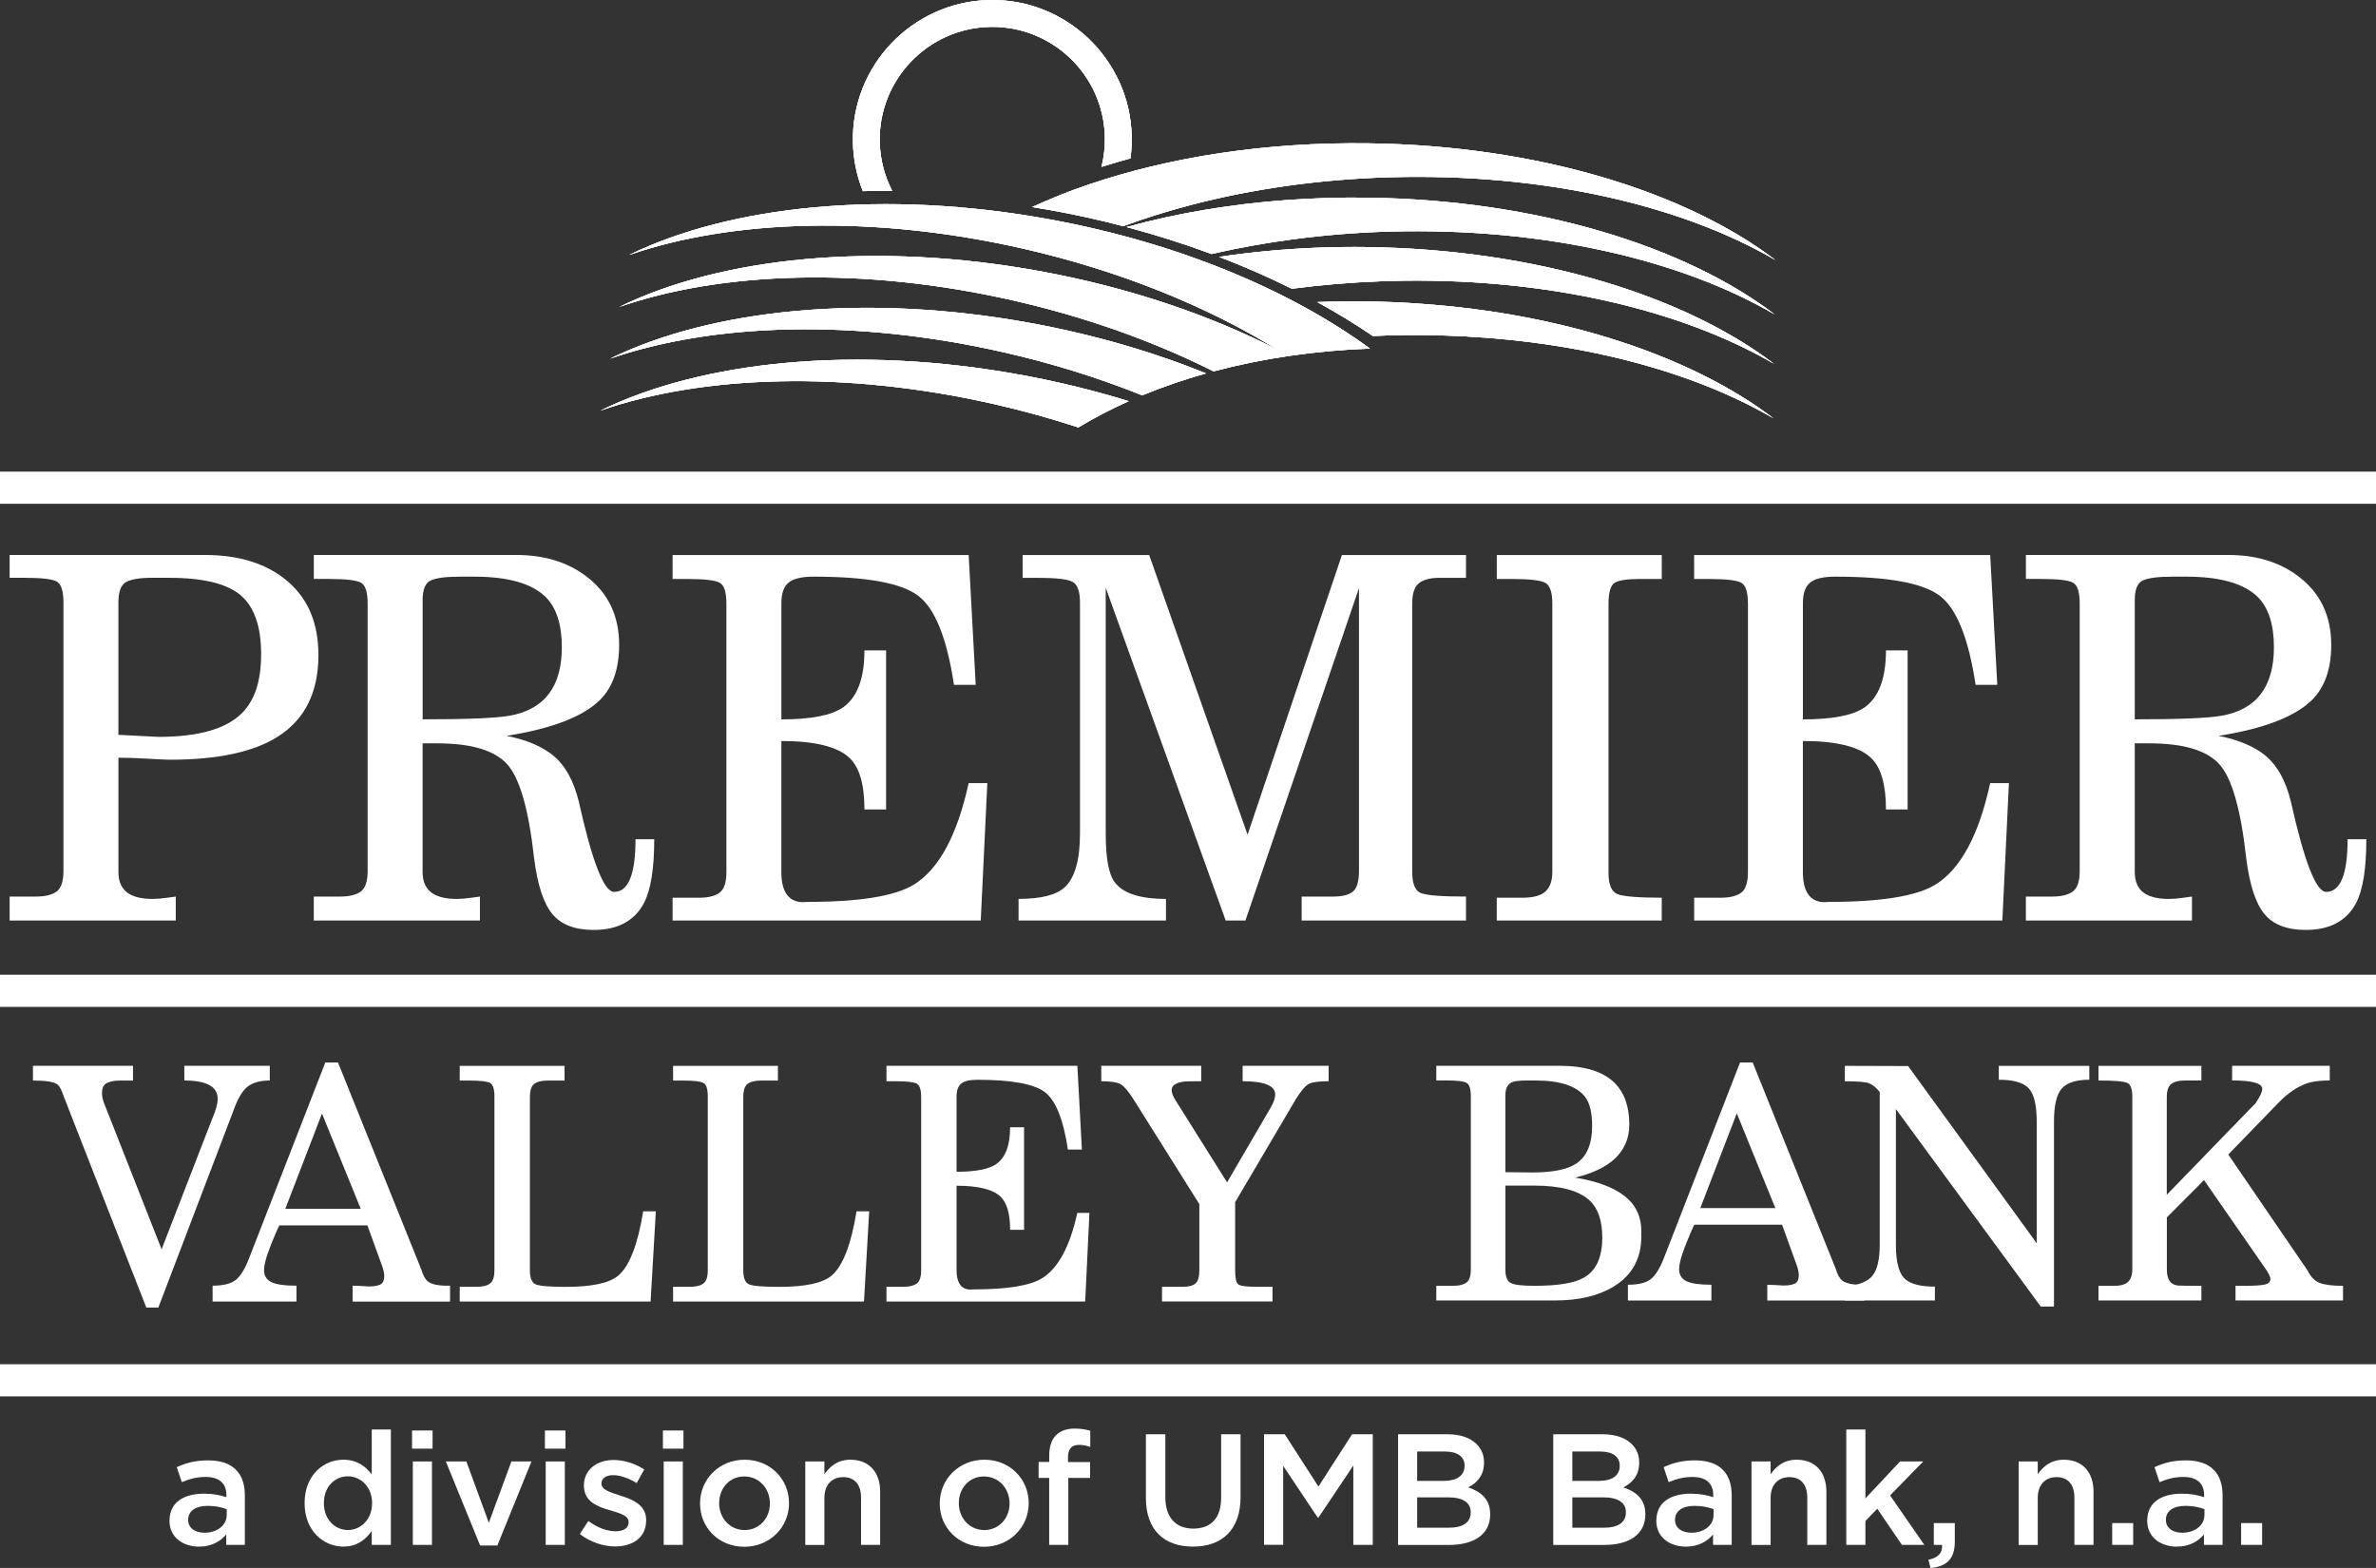 <?xml version="1.0" encoding="UTF-8"?>
<svg id="Layer_2" data-name="Layer 2" xmlns="http://www.w3.org/2000/svg" viewBox="0 0 721.85 476.41">
  <rect x="0" y="0" width="721.85" height="476.41" fill="#333333" stroke="none"/>
  <defs>
    <style>
      .cls-1 {
        fill: #fff;
      }
    </style>
  </defs>
  <g id="Layer_1-2" data-name="Layer 1">
    <g>
      <rect class="cls-1" y="414.51" width="721.85" height="9.77"/>
      <rect class="cls-1" y="296.16" width="721.85" height="9.77"/>
      <rect class="cls-1" y="143.3" width="721.85" height="9.77"/>
    </g>
    <g>
      <g>
        <path class="cls-1" d="M431,92.24c-5.15-.36-10.38-.58-15.67-.65-5.11-.07-10.15,0-15.14.19,5.98,3.27,11.62,6.72,16.89,10.31,1.61-.07,3.23-.15,4.85-.19,7.68-.22,15.22-.09,22.61.28,37.34,1.9,70.49,11.04,94.23,24.91-24.53-18.66-63.22-31.79-107.75-34.84"/>
        <path class="cls-1" d="M422.37,70.36c46.49-1.29,88.4,8.58,116.82,25.19-27.35-20.82-72.35-34.76-123.41-35.49-17.22-.24-33.78,1.04-49.26,3.61-8.44,1.4-16.55,3.18-24.26,5.31,8.94,2.38,17.57,5.13,25.82,8.19,8.02-1.85,16.39-3.37,25.01-4.5,9.47-1.25,19.26-2.04,29.29-2.32"/>
        <path class="cls-1" d="M422.16,85.37c46.49-1.29,88.39,8.58,116.82,25.19-27.35-20.81-72.36-34.76-123.42-35.49-5.47-.08-10.87,0-16.2.22-9.98.42-19.66,1.37-28.98,2.76,7.72,2.96,15.1,6.2,22.09,9.68,8.87-1.18,18.04-1.94,27.42-2.28.76-.02,1.52-.06,2.28-.09"/>
        <path class="cls-1" d="M422.6,53.85c46.49-1.29,88.4,8.58,116.82,25.19-27.35-20.82-72.35-34.76-123.41-35.49-31.47-.45-60.78,4.19-85.19,12.5-6.06,2.07-11.83,4.36-17.25,6.86,6.12.97,12.29,2.16,18.51,3.57,3.08.7,6.12,1.45,9.14,2.24,6.46-2.39,13.26-4.52,20.37-6.39,18.61-4.88,39.24-7.88,61.01-8.49"/>
        <path class="cls-1" d="M304.8,107.01c14.94,3.39,29.1,7.84,42.21,13.11,6.14-2.54,12.62-4.77,19.39-6.67-16.15-6.53-34.05-11.77-53.13-15.27-50.23-9.22-97.08-4.28-127.96,10.81,31.11-10.76,74.14-12.29,119.49-1.98"/>
        <path class="cls-1" d="M188.2,93.24c31.11-10.76,74.15-12.29,119.5-1.98,22.39,5.09,43.03,12.55,61,21.57,14.69-3.92,30.68-6.29,47.51-6.92-24.27-17.75-58.26-32.09-97.15-39.23-50.23-9.22-97.09-4.29-127.97,10.8,31.11-10.76,74.15-12.29,119.5-1.99,29.62,6.73,56.18,17.6,77.56,30.79-20.6-10.56-45.12-18.92-71.98-23.85-50.23-9.22-97.09-4.29-127.97,10.8"/>
        <path class="cls-1" d="M327.62,129.86c4.79-2.9,9.9-5.55,15.29-7.97-10.36-3.2-21.23-5.88-32.53-7.95-50.23-9.22-97.08-4.29-127.97,10.81,31.11-10.76,74.15-12.29,119.5-1.99,8.86,2.02,17.45,4.4,25.71,7.11"/>
        <path class="cls-1" d="M271.05,57.98c-2.3-4.45-3.65-9.47-3.78-14.8-.45-18.86,14.53-34.56,33.39-35.01,18.86-.45,34.56,14.53,35.01,33.38.07,3.16-.29,6.23-1.02,9.15,2.86-.91,5.8-1.77,8.79-2.58.3-2.21.44-4.47.38-6.77C343.27,18,323.81-.55,300.47.01c-23.35.56-41.9,20-41.34,43.36.12,5.19,1.19,10.14,3.01,14.7,2.93-.08,5.9-.11,8.91-.09"/>
        <path class="cls-1" d="M344.72,51.96s-14.38,4.32-23.73,7.24"/>
        <path class="cls-1" d="M431,92.24c-5.15-.36-10.38-.58-15.67-.65-5.11-.07-10.15,0-15.14.19,5.98,3.27,11.62,6.72,16.89,10.31,1.61-.07,3.23-.15,4.85-.19,7.68-.22,15.22-.09,22.61.28,37.34,1.9,70.49,11.04,94.23,24.91-24.53-18.66-63.22-31.79-107.75-34.84"/>
        <path class="cls-1" d="M422.37,70.36c46.49-1.29,88.4,8.58,116.82,25.19-27.35-20.82-72.35-34.76-123.41-35.49-17.22-.24-33.78,1.04-49.26,3.61-8.44,1.4-16.55,3.18-24.26,5.31,8.94,2.38,17.57,5.13,25.82,8.19,8.02-1.85,16.39-3.37,25.01-4.5,9.47-1.25,19.26-2.04,29.29-2.32"/>
        <path class="cls-1" d="M422.16,85.37c46.49-1.29,88.39,8.58,116.82,25.19-27.35-20.81-72.36-34.76-123.42-35.49-5.47-.08-10.87,0-16.2.22-9.98.42-19.66,1.37-28.98,2.76,7.72,2.96,15.1,6.2,22.09,9.68,8.87-1.18,18.04-1.94,27.42-2.28.76-.02,1.52-.06,2.28-.09"/>
        <path class="cls-1" d="M422.6,53.85c46.49-1.29,88.4,8.58,116.82,25.19-27.35-20.82-72.35-34.76-123.41-35.49-31.47-.45-60.78,4.19-85.19,12.5-6.06,2.07-11.83,4.36-17.25,6.86,6.12.97,12.29,2.16,18.51,3.57,3.08.7,6.12,1.45,9.14,2.24,6.46-2.39,13.26-4.52,20.37-6.39,18.61-4.88,39.24-7.88,61.01-8.49"/>
        <path class="cls-1" d="M304.8,107.01c14.94,3.39,29.1,7.84,42.21,13.11,6.14-2.54,12.62-4.77,19.39-6.67-16.15-6.53-34.05-11.77-53.13-15.27-50.23-9.22-97.08-4.28-127.96,10.81,31.11-10.76,74.14-12.29,119.49-1.98"/>
        <path class="cls-1" d="M188.2,93.24c31.11-10.76,74.15-12.29,119.5-1.98,22.39,5.09,43.03,12.55,61,21.57,14.69-3.92,30.68-6.29,47.51-6.92-24.27-17.75-58.26-32.09-97.15-39.23-50.23-9.22-97.09-4.29-127.97,10.8,31.11-10.76,74.15-12.29,119.5-1.99,29.62,6.73,56.18,17.6,77.56,30.79-20.6-10.56-45.12-18.92-71.98-23.85-50.23-9.22-97.09-4.29-127.97,10.8"/>
        <path class="cls-1" d="M327.62,129.86c4.79-2.9,9.9-5.55,15.29-7.97-10.36-3.2-21.23-5.88-32.53-7.95-50.23-9.22-97.08-4.29-127.97,10.81,31.11-10.76,74.15-12.29,119.5-1.99,8.86,2.02,17.45,4.4,25.71,7.11"/>
        <path class="cls-1" d="M271.05,57.98c-2.3-4.45-3.65-9.47-3.78-14.8-.45-18.86,14.53-34.56,33.39-35.01,18.86-.45,34.56,14.53,35.01,33.38.07,3.16-.29,6.23-1.02,9.15,2.86-.91,5.8-1.77,8.79-2.58.3-2.21.44-4.47.38-6.77C343.27,18,323.81-.55,300.47.01c-23.35.56-41.9,20-41.34,43.36.12,5.19,1.19,10.14,3.01,14.7,2.93-.08,5.9-.11,8.91-.09"/>
        <path class="cls-1" d="M344.72,51.96s-14.38,4.32-23.73,7.24"/>
        <path class="cls-1" d="M431,92.24c-5.15-.36-10.38-.58-15.67-.65-5.11-.07-10.15,0-15.14.19,5.98,3.27,11.62,6.72,16.89,10.31,1.61-.07,3.23-.15,4.85-.19,7.68-.22,15.22-.09,22.61.28,37.34,1.9,70.49,11.04,94.23,24.91-24.53-18.66-63.22-31.79-107.75-34.84"/>
        <path class="cls-1" d="M422.37,70.36c46.49-1.29,88.4,8.58,116.82,25.19-27.35-20.82-72.35-34.76-123.41-35.49-17.22-.24-33.78,1.04-49.26,3.61-8.44,1.4-16.55,3.18-24.26,5.31,8.94,2.38,17.57,5.13,25.82,8.19,8.02-1.85,16.39-3.37,25.01-4.5,9.47-1.25,19.26-2.04,29.29-2.32"/>
        <path class="cls-1" d="M422.16,85.37c46.49-1.29,88.39,8.58,116.82,25.19-27.35-20.81-72.36-34.76-123.42-35.49-5.47-.08-10.87,0-16.2.22-9.98.42-19.66,1.37-28.98,2.76,7.72,2.96,15.1,6.2,22.09,9.68,8.87-1.18,18.04-1.94,27.42-2.28.76-.02,1.52-.06,2.28-.09"/>
        <path class="cls-1" d="M422.6,53.85c46.49-1.29,88.4,8.58,116.82,25.19-27.35-20.82-72.35-34.76-123.41-35.49-31.47-.45-60.78,4.19-85.19,12.5-6.06,2.07-11.83,4.36-17.25,6.86,6.12.97,12.29,2.16,18.51,3.57,3.08.7,6.12,1.45,9.14,2.24,6.46-2.39,13.26-4.52,20.37-6.39,18.61-4.88,39.24-7.88,61.01-8.49"/>
        <path class="cls-1" d="M304.8,107.01c14.94,3.39,29.1,7.84,42.21,13.11,6.14-2.54,12.62-4.77,19.39-6.67-16.15-6.53-34.05-11.77-53.13-15.27-50.23-9.22-97.08-4.28-127.96,10.81,31.11-10.76,74.14-12.29,119.49-1.98"/>
        <path class="cls-1" d="M188.2,93.24c31.11-10.76,74.15-12.29,119.5-1.98,22.39,5.09,43.03,12.55,61,21.57,14.69-3.92,30.68-6.29,47.51-6.92-24.27-17.75-58.26-32.09-97.15-39.23-50.23-9.22-97.09-4.29-127.97,10.8,31.11-10.76,74.15-12.29,119.5-1.99,29.62,6.73,56.18,17.6,77.56,30.79-20.6-10.56-45.12-18.92-71.98-23.85-50.23-9.22-97.09-4.29-127.97,10.8"/>
        <path class="cls-1" d="M327.62,129.86c4.79-2.9,9.9-5.55,15.29-7.97-10.36-3.2-21.23-5.88-32.53-7.95-50.23-9.22-97.08-4.29-127.97,10.81,31.11-10.76,74.15-12.29,119.5-1.99,8.86,2.02,17.45,4.4,25.71,7.11"/>
        <path class="cls-1" d="M271.05,57.98c-2.3-4.45-3.65-9.47-3.78-14.8-.45-18.86,14.53-34.56,33.39-35.01,18.86-.45,34.56,14.53,35.01,33.38.07,3.16-.29,6.23-1.02,9.15,2.86-.91,5.8-1.77,8.79-2.58.3-2.21.44-4.47.38-6.77C343.27,18,323.81-.55,300.47.01c-23.35.56-41.9,20-41.34,43.36.12,5.19,1.19,10.14,3.01,14.7,2.93-.08,5.9-.11,8.91-.09"/>
        <path class="cls-1" d="M344.72,51.96s-14.38,4.32-23.73,7.24"/>
      </g>
      <g>
        <path class="cls-1" d="M38.29,176.87c1.53-.87,4.14-1.31,7.84-1.31h5.23c10.35,0,17.6,1.77,21.74,5.29,4.15,3.53,6.23,9.49,6.23,17.88s-2,14.22-6,18.11c-4.82,4.7-13.22,7.05-25.21,7.05l-12.15-.62v-40.2c0-3.28.77-5.35,2.31-6.21M50.78,272.77c-1.65.24-3.13.36-4.47.36-2.99,0-5.34-.51-7.09-1.54-2.17-1.33-3.24-3.54-3.24-6.61v-34.76c2.56,0,5.58.1,9.05.31,3.48.21,5.69.3,6.6.3,14.53,0,25.47-2.35,32.84-7.06,8.19-5.22,12.27-13.46,12.27-24.73,0-9.62-3.12-17.1-9.36-22.42-6.25-5.32-14.6-7.99-25.03-7.99H2.93v6.93h4.64c5.14,0,8.37.39,9.71,1.16,1.33.77,2,2.89,2,6.37v81.49c0,3.18-.69,5.28-2.08,6.3-1.38,1.02-3.48,1.53-6.25,1.53H2.93v7.29h50.47v-7.29c-.1,0-.97.12-2.62.36"/>
        <path class="cls-1" d="M130.86,176.37c1.63-.77,4.61-1.16,8.92-1.16h4.31c10.25,0,17.48,2.06,21.68,6.17,3.28,3.29,4.92,8.38,4.92,15.27,0,12.04-5.33,18.98-15.99,20.83-4.1.72-12.87,1.08-26.3,1.08v-36.26c0-3.19.82-5.17,2.47-5.94M143.19,272.77c-1.65.24-3.13.36-4.46.36-2.99,0-5.34-.51-7.09-1.54-2.17-1.33-3.25-3.53-3.25-6.62v-39.11h4.44c10.33,0,17.41,2.11,21.23,6.32,3.83,4.21,6.57,13.76,8.21,28.65,1.02,8.01,2.85,13.64,5.52,16.87,2.66,3.23,6.84,4.85,12.57,4.85,7.35,0,12.46-2.76,15.33-8.27,2.04-3.97,3.07-10.4,3.07-19.28h-5.69c0,10.66-2.16,15.99-6.51,15.99-3.08,0-6.65-9.18-10.75-27.56-1.53-6.15-4.01-10.69-7.44-13.62-3.43-2.92-8.26-5-14.5-6.23,13.7-2.15,23.18-5.78,28.4-10.9,3.89-3.89,5.83-9.47,5.83-16.73,0-8.79-3.28-15.71-9.83-20.72-5.73-4.4-12.85-6.6-21.35-6.6h-61.58v7.28h4.63c5.14,0,8.37.38,9.72,1.15,1.33.77,2,2.88,2,6.34v81.21c0,3.16-.69,5.25-2.08,6.27-1.39,1.02-3.48,1.53-6.26,1.53h-8.02v7.29h50.47v-7.29c-.1,0-.97.12-2.62.36"/>
        <path class="cls-1" d="M299.96,237.94l-2,41.76h-93.62v-6.93h8.02c2.78,0,4.85-.51,6.24-1.53,1.39-1.02,2.09-3.12,2.09-6.29v-81.51c0-3.48-.67-5.6-2.01-6.36-1.33-.77-4.58-1.16-9.72-1.16h-4.62v-7.28h89.95l2.14,39.45h-6.6c-2.15-14.27-5.8-23.31-10.96-27.14-5.16-3.83-15.71-5.74-31.66-5.74-3.59,0-6.11.59-7.6,1.78-1.48,1.18-2.22,3.27-2.22,6.25v35.34c9.02,0,15.28-1.23,18.77-3.67,4.31-3.06,6.46-8.83,6.46-17.3h6.58v48.34h-6.58c0-7.55-1.48-12.74-4.47-15.6-3.58-3.47-10.51-5.2-20.77-5.2v39.81c0,5.43,1.79,8.45,5.36,9.07.61.1,1.49.1,2.61,0,15.75,0,26.48-1.74,32.21-5.2,7.66-4.69,13.24-14.98,16.72-30.88h5.67Z"/>
        <path class="cls-1" d="M378.38,279.7h-6l-36.45-101.11v74.71c0,7.27.87,12.14,2.61,14.6,2.47,3.48,7.7,5.22,15.69,5.22v6.58h-44.78v-6.58c6.79,0,11.46-1.18,14.03-3.54,3.09-2.88,4.63-8.32,4.63-16.34v-70.12c0-3.39-.75-5.5-2.24-6.32-1.49-.82-4.96-1.23-10.41-1.23h-4.78v-6.92h38.46l29.88,84.97,28.66-84.97h37.71v6.92h-8.18c-2.68,0-4.71.54-6.1,1.61-1.38,1.08-2.07,3.15-2.07,6.21v81.5c0,3.59.87,5.73,2.62,6.45,1.74.71,6.32,1.07,13.73,1.07v7.29h-49.94v-7.29h9.62c2.75,0,4.75-.51,5.96-1.52,1.23-1.02,1.84-3.11,1.84-6.27v-85.92l-34.5,101Z"/>
        <path class="cls-1" d="M504.85,272.77v6.93h-50.12v-6.93h7.68c2.85,0,5-.46,6.44-1.38,1.85-1.22,2.76-3.37,2.76-6.44v-81.51c0-3.48-.72-5.6-2.15-6.36-1.43-.77-4.75-1.16-9.97-1.16h-4.75v-7.28h50.12v7.28h-6.79c-3.89,0-6.44.41-7.61,1.23-1.18.82-1.78,2.93-1.78,6.32v81.75c0,3.59.92,5.75,2.77,6.47,1.85.71,6.32,1.07,13.4,1.07"/>
        <path class="cls-1" d="M610.33,237.94l-2,41.76h-93.63v-6.93h8.02c2.77,0,4.87-.51,6.25-1.53,1.38-1.02,2.07-3.12,2.07-6.29v-81.51c0-3.48-.66-5.6-2-6.36-1.34-.77-4.58-1.16-9.71-1.16h-4.64v-7.28h89.95l2.15,39.45h-6.58c-2.16-14.27-5.81-23.31-10.98-27.14-5.16-3.83-15.71-5.74-31.67-5.74-3.57,0-6.11.59-7.6,1.78-1.47,1.18-2.22,3.27-2.22,6.25v35.34c9.04,0,15.28-1.23,18.77-3.67,4.31-3.06,6.46-8.83,6.46-17.3h6.58v48.34h-6.58c0-7.55-1.49-12.74-4.47-15.6-3.58-3.47-10.51-5.2-20.77-5.2v39.81c0,5.43,1.79,8.45,5.37,9.07.62.1,1.48.1,2.61,0,15.75,0,26.49-1.74,32.21-5.2,7.67-4.69,13.24-14.98,16.71-30.88h5.68Z"/>
        <path class="cls-1" d="M651.01,176.37c1.64-.77,4.62-1.16,8.93-1.16h4.3c10.25,0,17.47,2.06,21.69,6.17,3.27,3.29,4.91,8.38,4.91,15.27,0,12.04-5.32,18.98-15.99,20.83-4.11.72-12.87,1.08-26.29,1.08v-36.26c0-3.19.81-5.17,2.45-5.94M663.34,272.77c-1.64.24-3.13.36-4.46.36-2.99,0-5.35-.51-7.1-1.54-2.15-1.33-3.22-3.53-3.22-6.62v-39.11h4.44c10.33,0,17.4,2.11,21.24,6.32,3.82,4.21,6.55,13.76,8.19,28.65,1.02,8.01,2.85,13.64,5.51,16.87,2.66,3.23,6.85,4.85,12.57,4.85,7.37,0,12.47-2.76,15.34-8.27,2.04-3.97,3.06-10.4,3.06-19.28h-5.69c0,10.66-2.18,15.99-6.51,15.99-3.07,0-6.65-9.18-10.75-27.56-1.53-6.15-4.02-10.69-7.44-13.62-3.43-2.92-8.27-5-14.51-6.23,13.71-2.15,23.18-5.78,28.4-10.9,3.89-3.89,5.84-9.47,5.84-16.73,0-8.79-3.28-15.71-9.83-20.72-5.74-4.4-12.85-6.6-21.35-6.6h-61.58v7.28h4.62c5.14,0,8.38.38,9.71,1.15,1.35.77,2.01,2.88,2.01,6.34v81.21c0,3.16-.7,5.25-2.1,6.27-1.38,1.02-3.46,1.53-6.24,1.53h-8.01v7.29h50.46v-7.29c-.11,0-.97.12-2.62.36"/>
      </g>
      <g>
        <path class="cls-1" d="M459.22,328.88c.79-.39,2.37-.59,4.74-.59h2.37c7.56,0,12.63,1.65,15.2,4.94,1.45,1.84,2.17,4.81,2.17,8.89,0,5.4-1.57,9.19-4.73,11.36-2.71,1.84-7.18,2.76-13.43,2.76l-8.19-.09v-23.42c0-1.9.62-3.19,1.87-3.85M490.27,390.9c5.58-3.42,8.38-8.51,8.38-15.27-.03-.46-.03-.95,0-1.48,0-3.35-.92-6.17-2.76-8.47-3.16-3.87-8.94-6.5-17.35-7.88,5.19-1.25,9.17-3.12,11.93-5.63,3.01-2.77,4.53-6.25,4.53-10.47,0-5.53-1.51-9.77-4.53-12.73-3.48-3.42-9.07-5.14-16.76-5.14h-37.35v4.45h2.97c3.3,0,5.38.24,6.24.75.86.49,1.28,1.86,1.28,4.1v52.51c0,2.05-.44,3.4-1.33,4.06-.88.65-2.23.98-4.01.98h-5.15v4.45h36.18c7.15,0,13.08-1.41,17.74-4.24M466.1,360.23c8.01,0,13.62,1.52,16.84,4.53,2.56,2.37,3.84,6.12,3.84,11.24,0,6.05-1.87,10.12-5.61,12.22-2.88,1.65-7.88,2.46-14.96,2.46-3.67,0-6.08-.27-7.18-.83-1.12-.56-1.67-1.89-1.67-3.99v-25.63h8.76Z"/>
        <path class="cls-1" d="M539.37,367.07h-22.8l11.08-28.8,11.71,28.8ZM501.56,388.62c-1.44,1.15-3.78,1.73-6.99,1.73v4.79h25.37v-4.79c-3.59,0-6.12-.36-7.6-1.08-1.48-.73-2.21-1.94-2.21-3.65,0-1.12.33-2.66.99-4.64.66-1.97,1.58-4.31,2.76-7.01.53-1.18.82-1.81.89-1.87h26.63l4.45,12.29c.43,1.18.64,2.2.64,3.05,0,1.31-.39,2.17-1.19,2.56-.79.39-1.94.59-3.45.59-.85-.06-1.71-.1-2.56-.15-.86-.05-1.65-.08-2.37-.08v4.79h29.47v-4.79h-.99c-2.69,0-4.6-.43-5.72-1.29-.78-.59-1.44-1.78-1.97-3.57l-25.22-62.67h-3.85l-23.06,59.23c-1.25,3.24-2.59,5.42-4.04,6.58"/>
        <path class="cls-1" d="M587.84,390.92v4.22h-27.37v-4.23c4.19-.39,7.01-1.51,8.44-3.35,1.44-1.84,2.17-4.96,2.17-9.36v-46.42c-1.12-1.38-2.21-2.26-3.29-2.66-1.08-.39-3.53-.59-7.31-.59v-4.68l19.23.06,39.06,53.84v-36.92c0-5.01-.8-8.39-2.41-10.14-1.61-1.75-4.64-2.62-9.11-2.62v-4.22h27.5v4.22c-4,0-6.79.89-8.37,2.67-1.57,1.78-2.36,5.14-2.36,10.07v56.17h-4.02l-44.01-60.01v41.23c0,5.53,1.02,9.08,3.07,10.66,1.77,1.38,4.71,2.07,8.79,2.07"/>
        <path class="cls-1" d="M668.8,390.69v4.45h-31.26v-4.45h4.74c1.71,0,2.99-.29,3.85-.88,1.12-.79,1.68-2.18,1.68-4.15v-52.52c0-2.24-.51-3.61-1.53-4.1-1.02-.5-3.93-.74-8.74-.74v-4.45h31.26v4.45h-5.05c-1.79,0-3.14.34-4.06,1.03-.93.69-1.4,2.02-1.4,4v29.69l27.03-27.89c1.32-1.98,1.98-3.4,1.98-4.29,0-1.7-3.05-2.55-9.16-2.55v-4.45h29.66v4.45c-2.97,0-5.31.3-7.02.91-2.9,1.02-5.76,2.98-8.59,5.89l-15.22,15.7,24.13,35.29c.92,1.91,2.15,3.17,3.69,3.74,1.55.58,3.9.87,7.04.87v4.45h-32.66v-4.45h2.85c2.68,0,4.64-.11,5.88-.36,1.25-.24,1.87-.81,1.87-1.7,0-.56-.37-1.42-1.12-2.59l-19.05-27.48-11.29,11.33v15.87c0,2.95,1.09,4.56,3.27,4.83.53.06,2.94.09,7.23.09"/>
        <path class="cls-1" d="M71.07,337.06l-22.96,60.22h-3.66l-25.14-64.28c-.65-2.02-1.35-3.23-2.08-3.65-1.12-.69-3.53-1.04-7.22-1.04v-4.47h30.4v4.47h-3.87c-1.72,0-3.07.25-4.06.75-.99.49-1.49,1.51-1.49,3.04,0,.87.16,1.76.47,2.69l17.64,44.79,15.48-39.95c1.03-2.35,1.55-4.28,1.55-5.77,0-3.71-3.37-5.56-10.13-5.56v-4.47h25.96v4.47c-2.84,0-5.05.6-6.63,1.78-1.59,1.19-3,3.51-4.26,6.97"/>
        <path class="cls-1" d="M109.58,367.27h-22.9l11.14-28.92,11.77,28.92ZM71.61,388.9c-1.45,1.16-3.79,1.74-7.02,1.74v4.82h25.48v-4.82c-3.61,0-6.15-.36-7.63-1.08-1.48-.74-2.22-1.95-2.22-3.67,0-1.13.34-2.68.99-4.66.67-1.98,1.59-4.32,2.77-7.03.54-1.19.83-1.81.9-1.88h26.74l4.47,12.34c.43,1.19.65,2.2.65,3.06,0,1.32-.4,2.18-1.19,2.57-.79.39-1.95.59-3.47.59-.86-.05-1.71-.1-2.57-.15-.86-.06-1.65-.08-2.38-.08v4.82h29.6v-4.82h-.99c-2.71,0-4.62-.43-5.74-1.29-.79-.6-1.45-1.8-1.98-3.58l-25.33-62.95h-3.86l-23.16,59.48c-1.25,3.24-2.6,5.45-4.06,6.61"/>
        <path class="cls-1" d="M199.25,368.04l-1.59,27.41h-57.99v-4.47h5.17c1.8,0,3.14-.33,4.03-1,.9-.65,1.34-2.01,1.34-4.06v-52.74c0-2.25-.43-3.63-1.29-4.12s-2.95-.74-6.27-.74h-2.98v-4.47h31.85v4.47h-5.17c-1.79,0-3.13.33-4.02.99-.9.66-1.34,2.01-1.34,4.06v52.57c0,2.38.59,3.82,1.78,4.31,1.19.49,4.26.75,9.2.75,7.91,0,13.21-1.16,15.92-3.47,3.37-2.89,5.87-9.39,7.52-19.48h3.86Z"/>
        <path class="cls-1" d="M264.07,368.04l-1.58,27.41h-58v-4.47h5.17c1.79,0,3.13-.33,4.02-1,.9-.65,1.35-2.01,1.35-4.06v-52.74c0-2.25-.43-3.63-1.29-4.12s-2.95-.74-6.27-.74h-2.98v-4.47h31.85v4.47h-5.16c-1.79,0-3.13.33-4.03.99-.89.66-1.34,2.01-1.34,4.06v52.57c0,2.38.59,3.82,1.78,4.31,1.18.49,4.25.75,9.2.75,7.91,0,13.22-1.16,15.92-3.47,3.36-2.89,5.87-9.39,7.52-19.48h3.85Z"/>
        <path class="cls-1" d="M330.98,368.53l-1.29,26.92h-60.37v-4.47h5.17c1.79,0,3.13-.33,4.03-.99.9-.66,1.34-2.01,1.34-4.06v-52.54c0-2.24-.43-3.61-1.29-4.11s-2.96-.75-6.27-.75h-2.98v-4.69h57.99l1.38,25.44h-4.25c-1.38-9.2-3.74-15.03-7.07-17.5-3.33-2.47-10.14-3.7-20.43-3.7-2.3,0-3.94.37-4.89,1.14-.96.76-1.44,2.11-1.44,4.03v22.78c5.82,0,9.86-.79,12.1-2.37,2.78-1.97,4.17-5.69,4.17-11.15h4.24v31.16h-4.24c0-4.86-.96-8.21-2.88-10.05-2.31-2.24-6.78-3.35-13.39-3.35v25.65c0,3.51,1.16,5.46,3.46,5.85.4.07.96.07,1.68,0,10.16,0,17.08-1.11,20.77-3.35,4.94-3.02,8.53-9.65,10.77-19.9h3.67Z"/>
        <path class="cls-1" d="M393.56,334.19l-18.31,31.08v20.82c0,2.26.31,3.65.94,4.14.64.5,2.49.75,5.58.75h4.83v4.46h-33.57v-4.46h6.31c1.77,0,3.06-.33,3.84-.99.8-.66,1.19-2.02,1.19-4.07v-20.07l-19.9-31.67c-1.58-2.51-2.9-4.08-3.95-4.71-1.06-.63-3.04-.95-5.94-.95v-4.69h30.36v4.69c-2.97,0-4.7.04-5.24.11-2.5.33-3.74,1.19-3.74,2.59,0,.86.41,1.92,1.24,3.19l15.6,24.84,13.19-22.62c.96-1.64,1.43-2.99,1.43-4.05,0-2.7-3.3-4.06-9.89-4.06v-4.69h26.12v4.69c-2.97,0-4.97.28-5.99.8-1.03.52-2.4,2.14-4.12,4.85"/>
      </g>
      <g>
        <path class="cls-1" d="M51.5,462.1v-.1c0-5.47,4.27-8.16,10.46-8.16,2.83,0,4.85.43,6.82,1.06v-.62c0-3.6-2.21-5.52-6.29-5.52-2.83,0-4.94.62-7.25,1.58l-1.54-4.56c2.78-1.25,5.52-2.06,9.55-2.06,3.79,0,6.62,1.01,8.4,2.83,1.87,1.82,2.74,4.51,2.74,7.82v15.03h-5.66v-3.17c-1.73,2.06-4.37,3.7-8.26,3.7-4.75,0-8.98-2.74-8.98-7.83ZM68.88,460.28v-1.73c-1.49-.58-3.46-1.01-5.76-1.01-3.74,0-5.95,1.58-5.95,4.22v.1c0,2.45,2.16,3.84,4.94,3.84,3.84,0,6.77-2.21,6.77-5.42Z"/>
        <path class="cls-1" d="M92.54,456.77v-.1c0-8.4,5.71-13.15,11.76-13.15,4.18,0,6.82,2.06,8.64,4.46v-13.63h5.81v35.04h-5.81v-4.22c-1.87,2.64-4.51,4.75-8.64,4.75-5.95,0-11.76-4.75-11.76-13.15ZM113.04,456.77v-.1c0-4.9-3.46-8.11-7.34-8.11s-7.3,3.07-7.3,8.11v.1c0,4.9,3.36,8.11,7.3,8.11s7.34-3.26,7.34-8.11Z"/>
        <path class="cls-1" d="M125.18,434.64h6.24v5.52h-6.24v-5.52ZM125.42,444.05h5.81v25.35h-5.81v-25.35Z"/>
        <path class="cls-1" d="M135.45,444.05h6.24l6.82,18.63,6.86-18.63h6.1l-10.37,25.54h-5.23l-10.42-25.54Z"/>
        <path class="cls-1" d="M165.55,434.64h6.24v5.52h-6.24v-5.52ZM165.79,444.05h5.81v25.35h-5.81v-25.35Z"/>
        <path class="cls-1" d="M176.15,466.08l2.59-3.94c2.78,2.06,5.71,3.12,8.3,3.12s3.94-1.06,3.94-2.74v-.1c0-1.97-2.69-2.64-5.66-3.55-3.74-1.06-7.92-2.59-7.92-7.44v-.1c0-4.8,3.98-7.73,9.02-7.73,3.17,0,6.62,1.1,9.31,2.88l-2.3,4.13c-2.45-1.49-5.04-2.4-7.15-2.4-2.26,0-3.55,1.06-3.55,2.5v.1c0,1.87,2.74,2.64,5.71,3.6,3.7,1.15,7.87,2.83,7.87,7.39v.1c0,5.33-4.13,7.97-9.41,7.97-3.6,0-7.58-1.3-10.75-3.79Z"/>
        <path class="cls-1" d="M201.4,434.64h6.24v5.52h-6.24v-5.52ZM201.64,444.05h5.81v25.35h-5.81v-25.35Z"/>
        <path class="cls-1" d="M212.68,456.87v-.1c0-7.25,5.76-13.25,13.54-13.25s13.49,5.9,13.49,13.15v.1c0,7.2-5.76,13.2-13.59,13.2s-13.44-5.9-13.44-13.11ZM233.9,456.87v-.1c0-4.46-3.22-8.16-7.78-8.16s-7.63,3.65-7.63,8.07v.1c0,4.42,3.22,8.11,7.73,8.11s7.68-3.65,7.68-8.02Z"/>
        <path class="cls-1" d="M244.65,444.05h5.81v3.89c1.63-2.35,3.98-4.42,7.92-4.42,5.71,0,9.02,3.84,9.02,9.7v16.18h-5.81v-14.4c0-3.94-1.97-6.19-5.42-6.19s-5.71,2.35-5.71,6.29v14.31h-5.81v-25.35Z"/>
        <path class="cls-1" d="M285.5,456.87v-.1c0-7.25,5.76-13.25,13.54-13.25s13.49,5.9,13.49,13.15v.1c0,7.2-5.76,13.2-13.59,13.2s-13.44-5.9-13.44-13.11ZM306.71,456.87v-.1c0-4.46-3.22-8.16-7.78-8.16s-7.63,3.65-7.63,8.07v.1c0,4.42,3.22,8.11,7.73,8.11s7.68-3.65,7.68-8.02Z"/>
        <path class="cls-1" d="M318.76,449.04h-3.22v-4.85h3.22v-1.87c0-2.78.72-4.9,2.06-6.24,1.34-1.34,3.22-2.02,5.71-2.02,2.02,0,3.41.29,4.7.67v4.9c-1.15-.38-2.16-.62-3.41-.62-2.21,0-3.36,1.2-3.36,3.84v1.39h6.72v4.8h-6.62v20.35h-5.81v-20.35Z"/>
        <path class="cls-1" d="M348.14,455.14v-19.35h5.9v19.11c0,6.24,3.22,9.55,8.5,9.55s8.45-3.12,8.45-9.31v-19.35h5.9v19.06c0,10.03-5.67,15.07-14.45,15.07s-14.31-5.04-14.31-14.79Z"/>
        <path class="cls-1" d="M384.04,435.79h6.29l10.22,15.89,10.22-15.89h6.29v33.6h-5.91v-24.1l-10.61,15.84h-.19l-10.51-15.75v24h-5.81v-33.6Z"/>
        <path class="cls-1" d="M424.74,435.79h15.07c3.84,0,6.86,1.06,8.79,2.98,1.49,1.49,2.26,3.31,2.26,5.57v.1c0,4.03-2.3,6.19-4.8,7.49,3.94,1.34,6.67,3.6,6.67,8.16v.1c0,6-4.94,9.22-12.43,9.22h-15.55v-33.6ZM444.95,445.3c0-2.64-2.11-4.27-5.9-4.27h-8.5v8.93h8.06c3.79,0,6.34-1.49,6.34-4.56v-.1ZM439.91,454.95h-9.36v9.22h9.79c4.03,0,6.48-1.58,6.48-4.61v-.1c0-2.83-2.26-4.51-6.91-4.51Z"/>
        <path class="cls-1" d="M471.88,435.79h15.07c3.84,0,6.86,1.06,8.79,2.98,1.49,1.49,2.26,3.31,2.26,5.57v.1c0,4.03-2.3,6.19-4.8,7.49,3.94,1.34,6.67,3.6,6.67,8.16v.1c0,6-4.94,9.22-12.43,9.22h-15.55v-33.6ZM492.09,445.3c0-2.64-2.11-4.27-5.9-4.27h-8.5v8.93h8.06c3.79,0,6.34-1.49,6.34-4.56v-.1ZM487.05,454.95h-9.36v9.22h9.79c4.03,0,6.48-1.58,6.48-4.61v-.1c0-2.83-2.26-4.51-6.91-4.51Z"/>
        <path class="cls-1" d="M503.22,462.1v-.1c0-5.47,4.27-8.16,10.46-8.16,2.83,0,4.85.43,6.82,1.06v-.62c0-3.6-2.21-5.52-6.29-5.52-2.83,0-4.94.62-7.25,1.58l-1.54-4.56c2.78-1.25,5.52-2.06,9.55-2.06,3.79,0,6.62,1.01,8.4,2.83,1.87,1.82,2.74,4.51,2.74,7.82v15.03h-5.67v-3.17c-1.73,2.06-4.37,3.7-8.26,3.7-4.75,0-8.98-2.74-8.98-7.83ZM520.6,460.28v-1.73c-1.49-.58-3.46-1.01-5.76-1.01-3.74,0-5.95,1.58-5.95,4.22v.1c0,2.45,2.16,3.84,4.94,3.84,3.84,0,6.77-2.21,6.77-5.42Z"/>
        <path class="cls-1" d="M532.12,444.05h5.81v3.89c1.63-2.35,3.98-4.42,7.92-4.42,5.71,0,9.02,3.84,9.02,9.7v16.18h-5.81v-14.4c0-3.94-1.97-6.19-5.42-6.19s-5.71,2.35-5.71,6.29v14.31h-5.81v-25.35Z"/>
        <path class="cls-1" d="M560.92,434.35h5.81v20.93l10.51-11.23h7.06l-10.08,10.32,10.42,15.03h-6.82l-7.49-10.99-3.6,3.74v7.25h-5.81v-35.04Z"/>
        <path class="cls-1" d="M585.88,473.91c2.93-.58,4.32-2.06,4.13-4.51h-2.5v-6.62h6.38v5.62c0,5.33-2.54,7.58-7.39,8.02l-.62-2.5Z"/>
        <path class="cls-1" d="M613.28,444.05h5.81v3.89c1.63-2.35,3.98-4.42,7.92-4.42,5.71,0,9.02,3.84,9.02,9.7v16.18h-5.81v-14.4c0-3.94-1.97-6.19-5.42-6.19s-5.71,2.35-5.71,6.29v14.31h-5.81v-25.35Z"/>
        <path class="cls-1" d="M641.7,462.77h6.38v6.62h-6.38v-6.62Z"/>
        <path class="cls-1" d="M652.35,462.1v-.1c0-5.47,4.27-8.16,10.46-8.16,2.83,0,4.85.43,6.82,1.06v-.62c0-3.6-2.21-5.52-6.29-5.52-2.83,0-4.94.62-7.25,1.58l-1.54-4.56c2.78-1.25,5.52-2.06,9.55-2.06,3.79,0,6.62,1.01,8.4,2.83,1.87,1.82,2.74,4.51,2.74,7.82v15.03h-5.66v-3.17c-1.73,2.06-4.37,3.7-8.26,3.7-4.75,0-8.98-2.74-8.98-7.83ZM669.73,460.28v-1.73c-1.49-.58-3.46-1.01-5.76-1.01-3.74,0-5.95,1.58-5.95,4.22v.1c0,2.45,2.16,3.84,4.94,3.84,3.84,0,6.77-2.21,6.77-5.42Z"/>
        <path class="cls-1" d="M680.87,462.77h6.38v6.62h-6.38v-6.62Z"/>
      </g>
    </g>
  </g>
</svg>